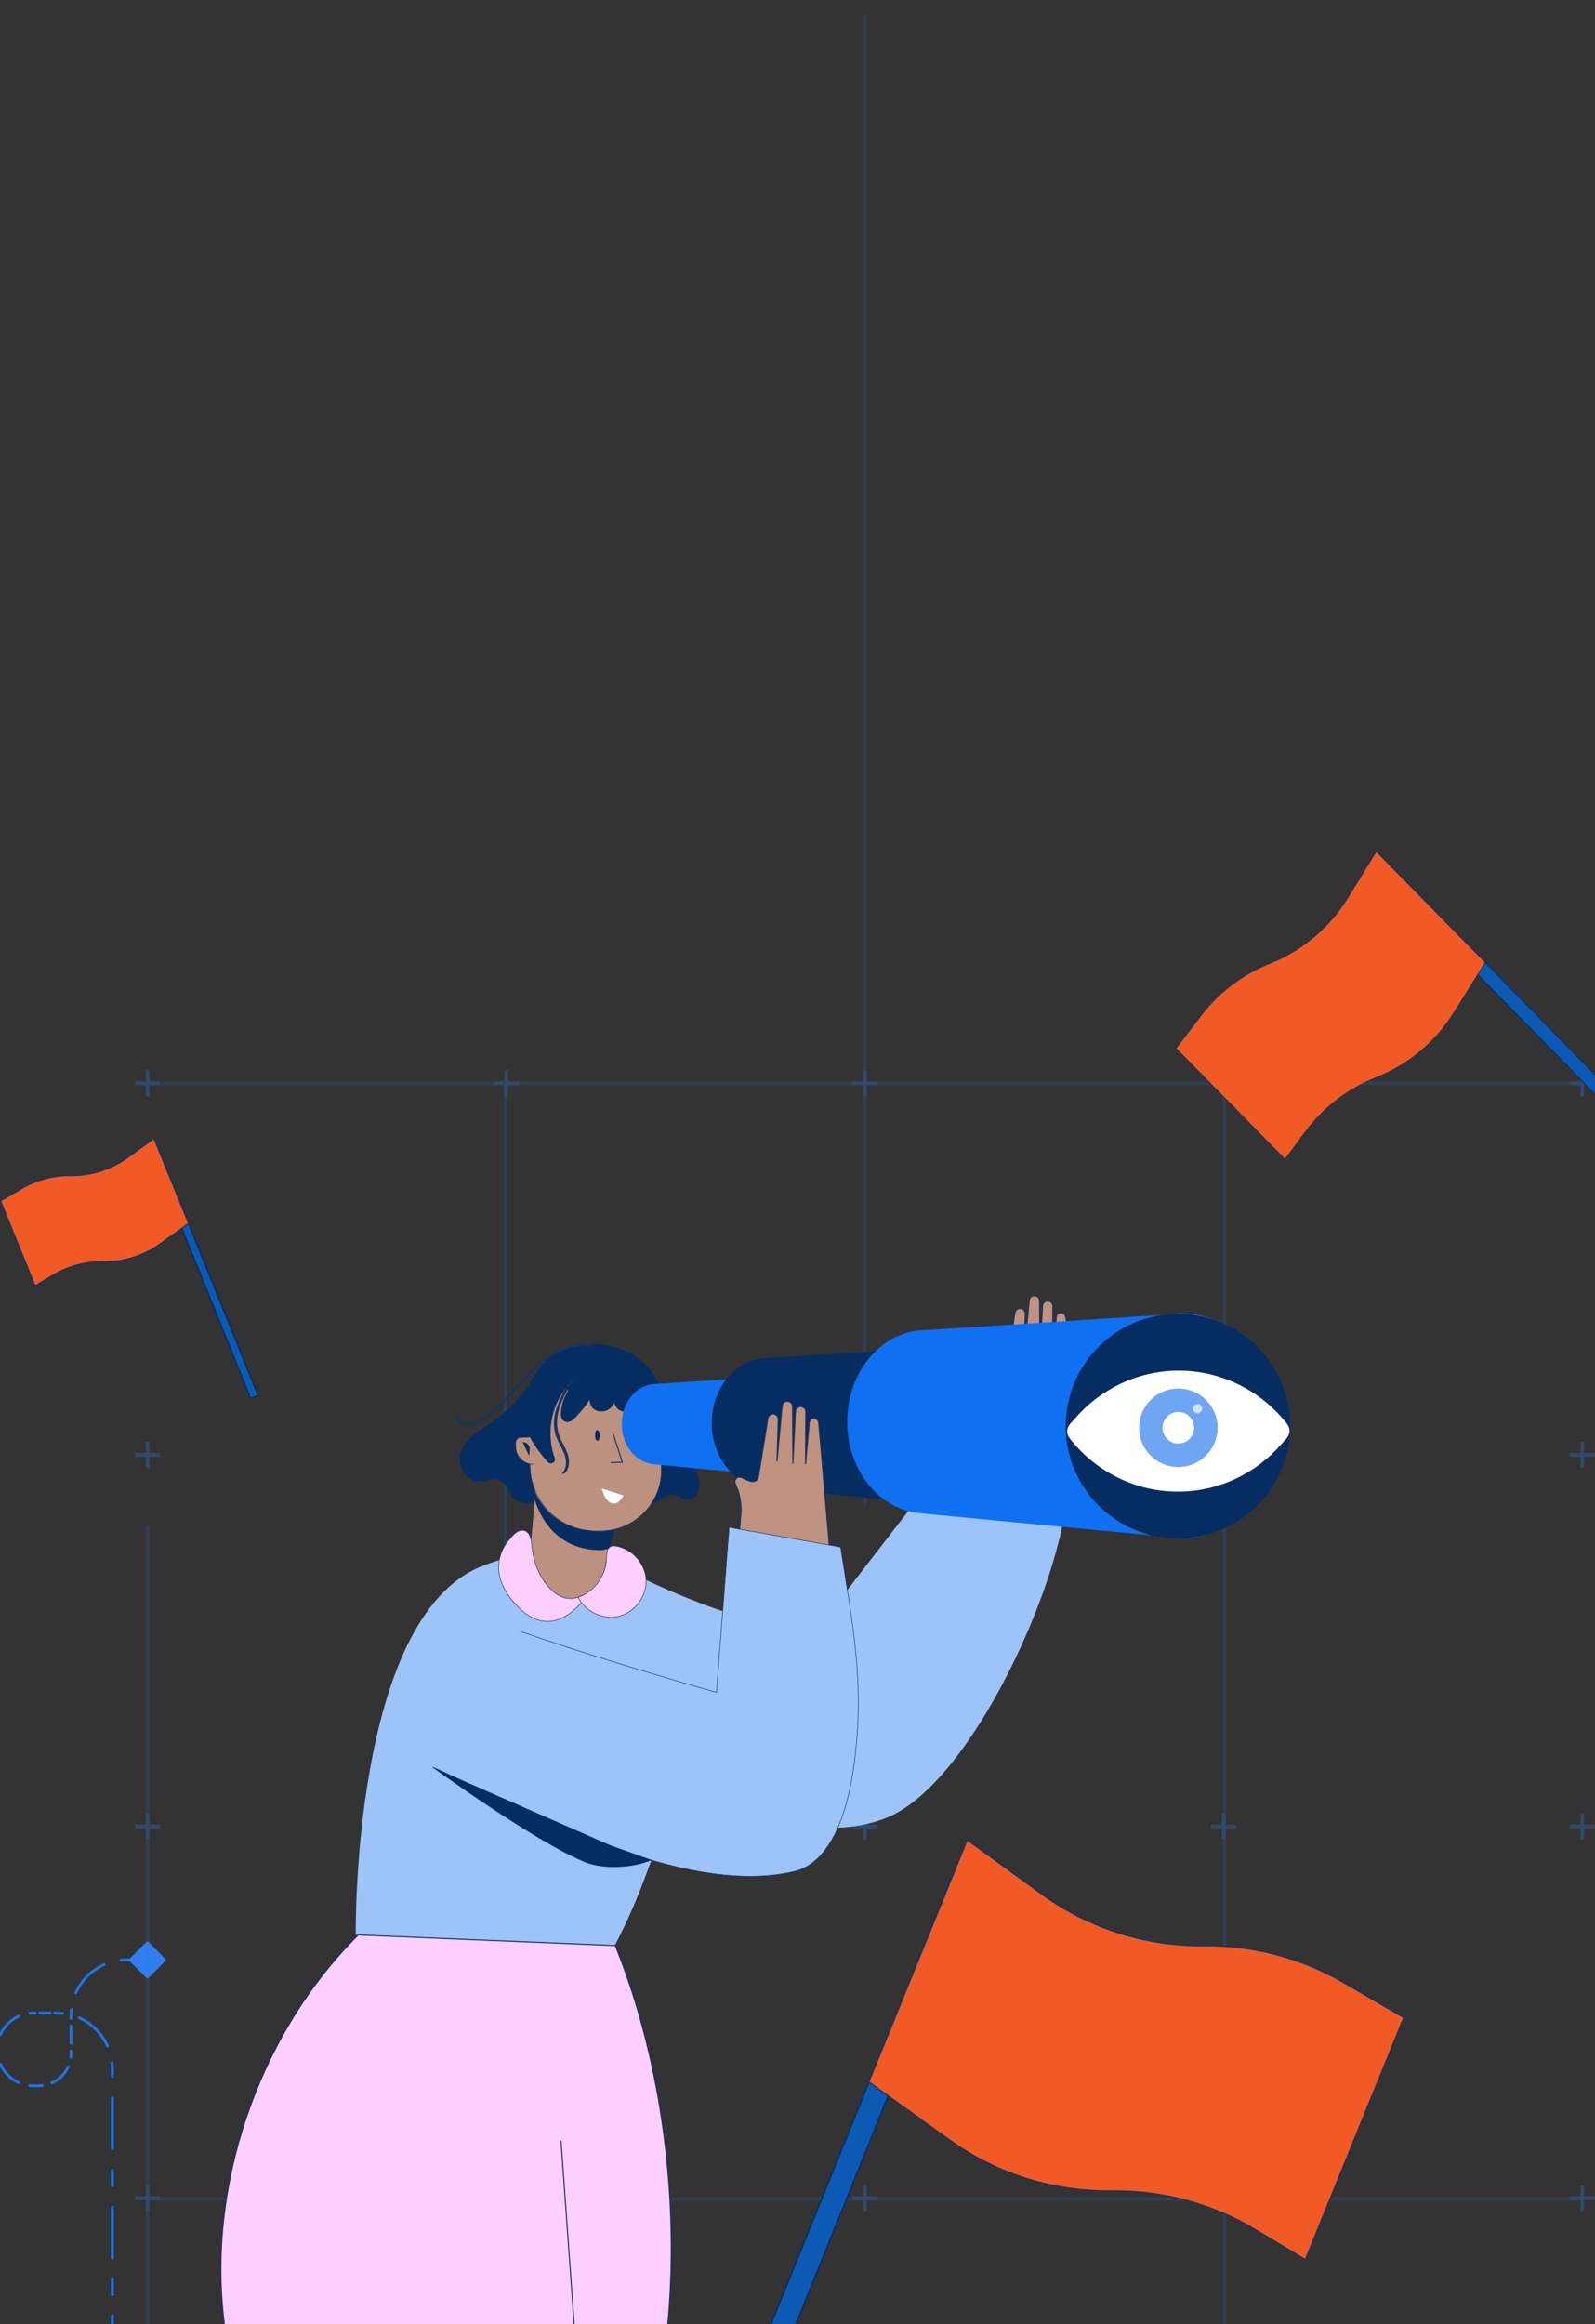 <svg width="267" height="389" viewBox="0 0 267 389" fill="none" xmlns="http://www.w3.org/2000/svg">
<rect x="0" y="0" width="267" height="389" fill="#333333" stroke="none"/>
<g clip-path="url(#clip0_8_2533)">
<path d="M19.04 437.502C19.04 437.632 18.935 437.737 18.805 437.737C18.675 437.737 18.57 437.632 18.57 437.502L19.04 437.502ZM12.117 343.715C12.117 343.844 12.012 343.95 11.882 343.95C11.752 343.95 11.647 343.844 11.647 343.715L12.117 343.715ZM18.805 346.28L18.57 346.28L18.805 346.28ZM-0.214 343.005C-0.214 343.134 -0.319 343.24 -0.449 343.24C-0.579 343.24 -0.684 343.134 -0.684 343.005L-0.214 343.005ZM-0.684 343.005C-0.684 342.875 -0.579 342.77 -0.449 342.77C-0.319 342.77 -0.214 342.875 -0.214 343.005L-0.684 343.005ZM11.647 343.715C11.647 343.585 11.752 343.48 11.882 343.48C12.012 343.48 12.117 343.585 12.117 343.715L11.647 343.715ZM25.598 328.231C25.468 328.231 25.363 328.126 25.363 327.996C25.363 327.866 25.468 327.761 25.598 327.761L25.598 328.231ZM24.675 327.761C24.805 327.761 24.91 327.866 24.91 327.996C24.91 328.126 24.805 328.231 24.675 328.231L24.675 327.761ZM22.504 328.231C22.374 328.231 22.269 328.126 22.269 327.996C22.269 327.866 22.374 327.761 22.504 327.761L22.504 328.231ZM21.581 327.761C21.711 327.761 21.816 327.866 21.816 327.996C21.816 328.126 21.711 328.231 21.581 328.231L21.581 327.761ZM20.255 328.285C20.126 328.299 20.01 328.206 19.996 328.077C19.982 327.948 20.075 327.832 20.204 327.818L20.255 328.285ZM17.335 328.594C17.454 328.541 17.593 328.595 17.646 328.713C17.699 328.832 17.646 328.971 17.527 329.024L17.335 328.594ZM12.91 333.641C12.857 333.76 12.718 333.813 12.599 333.76C12.481 333.707 12.428 333.568 12.48 333.449L12.91 333.641ZM11.704 336.318C11.718 336.189 11.834 336.096 11.963 336.11C12.092 336.124 12.185 336.24 12.171 336.369L11.704 336.318ZM12.117 337.812C12.117 337.942 12.012 338.047 11.882 338.047C11.752 338.047 11.647 337.942 11.647 337.812L12.117 337.812ZM11.647 339.066C11.647 338.936 11.752 338.831 11.882 338.831C12.012 338.831 12.117 338.936 12.117 339.066L11.647 339.066ZM12.117 342.018C12.117 342.147 12.012 342.253 11.882 342.253C11.752 342.253 11.647 342.147 11.647 342.018L12.117 342.018ZM11.647 343.272C11.647 343.142 11.752 343.037 11.882 343.037C12.012 343.037 12.117 343.142 12.117 343.272L11.647 343.272ZM12.084 344.33C12.07 344.459 11.954 344.552 11.825 344.538C11.696 344.524 11.603 344.408 11.617 344.279L12.084 344.33ZM11.2 345.816C11.253 345.698 11.392 345.645 11.511 345.698C11.629 345.751 11.682 345.89 11.63 346.008L11.2 345.816ZM8.789 348.849C8.67 348.902 8.531 348.849 8.478 348.731C8.425 348.612 8.478 348.473 8.597 348.42L8.789 348.849ZM7.059 348.836C7.188 348.822 7.304 348.915 7.318 349.044C7.332 349.173 7.239 349.289 7.11 349.304L7.059 348.836ZM6.436 349.337C6.306 349.337 6.201 349.232 6.201 349.102C6.201 348.972 6.306 348.867 6.436 348.867L6.436 349.337ZM6.269 348.867C6.398 348.867 6.504 348.972 6.504 349.102C6.504 349.232 6.398 349.337 6.269 349.337L6.269 348.867ZM5.875 349.337C5.745 349.337 5.639 349.232 5.639 349.102C5.639 348.972 5.745 348.867 5.875 348.867L5.875 349.337ZM5.707 348.867C5.837 348.867 5.942 348.972 5.942 349.102C5.942 349.232 5.837 349.337 5.707 349.337L5.707 348.867ZM4.955 349.299C4.826 349.285 4.733 349.169 4.747 349.04C4.761 348.911 4.877 348.818 5.006 348.832L4.955 349.299ZM3.257 348.358C3.375 348.411 3.428 348.55 3.375 348.669C3.322 348.787 3.183 348.84 3.065 348.787L3.257 348.358ZM-0.135 345.588C-0.188 345.469 -0.135 345.33 -0.016 345.277C0.102 345.224 0.241 345.278 0.294 345.396L-0.135 345.588ZM-0.18 343.646C-0.165 343.775 -0.259 343.891 -0.388 343.905C-0.517 343.919 -0.633 343.826 -0.647 343.697L-0.18 343.646ZM-0.647 342.312C-0.633 342.183 -0.517 342.09 -0.388 342.104C-0.259 342.118 -0.165 342.234 -0.18 342.363L-0.647 342.312ZM0.294 340.613C0.241 340.732 0.102 340.785 -0.016 340.732C-0.135 340.679 -0.188 340.54 -0.135 340.421L0.294 340.613ZM3.065 337.222C3.183 337.169 3.322 337.222 3.375 337.34C3.428 337.459 3.375 337.598 3.257 337.651L3.065 337.222ZM5.006 337.177C4.877 337.191 4.761 337.098 4.747 336.969C4.733 336.84 4.826 336.724 4.955 336.71L5.006 337.177ZM5.912 336.672C6.042 336.672 6.147 336.778 6.147 336.907C6.147 337.037 6.042 337.142 5.912 337.142L5.912 336.672ZM6.66 337.142C6.53 337.142 6.425 337.037 6.425 336.907C6.425 336.778 6.53 336.672 6.66 336.672L6.66 337.142ZM8.42 336.672C8.55 336.672 8.655 336.778 8.655 336.907C8.655 337.037 8.55 337.142 8.42 337.142L8.42 336.672ZM9.168 337.142C9.038 337.142 8.933 337.037 8.933 336.907C8.933 336.778 9.038 336.672 9.168 336.672L9.168 337.142ZM10.483 336.729C10.612 336.743 10.705 336.859 10.691 336.988C10.677 337.117 10.561 337.211 10.432 337.196L10.483 336.729ZM13.16 337.935C13.041 337.882 12.988 337.743 13.041 337.624C13.094 337.506 13.233 337.453 13.352 337.506L13.16 337.935ZM18.207 342.361C18.26 342.479 18.207 342.618 18.088 342.671C17.97 342.724 17.831 342.671 17.778 342.553L18.207 342.361ZM18.516 345.28C18.502 345.151 18.595 345.035 18.724 345.021C18.853 345.007 18.969 345.1 18.983 345.229L18.516 345.28ZM19.04 347.553C19.04 347.683 18.935 347.788 18.805 347.788C18.675 347.788 18.57 347.683 18.57 347.553L19.04 347.553ZM18.57 351.16C18.57 351.03 18.675 350.925 18.805 350.925C18.935 350.925 19.04 351.03 19.04 351.16L18.57 351.16ZM19.04 359.645C19.04 359.775 18.935 359.88 18.805 359.88C18.675 359.88 18.57 359.775 18.57 359.645L19.04 359.645ZM18.57 363.252C18.57 363.122 18.675 363.017 18.805 363.017C18.935 363.017 19.04 363.122 19.04 363.252L18.57 363.252ZM19.04 365.798C19.04 365.927 18.935 366.033 18.805 366.033C18.675 366.033 18.57 365.927 18.57 365.798L19.04 365.798ZM18.57 369.404C18.57 369.274 18.675 369.169 18.805 369.169C18.935 369.169 19.04 369.274 19.04 369.404L18.57 369.404ZM19.04 377.89C19.04 378.019 18.935 378.125 18.805 378.125C18.675 378.125 18.57 378.019 18.57 377.89L19.04 377.89ZM18.57 381.496C18.57 381.366 18.675 381.261 18.805 381.261C18.935 381.261 19.04 381.366 19.04 381.496L18.57 381.496ZM19.04 384.042C19.04 384.172 18.935 384.277 18.805 384.277C18.675 384.277 18.57 384.172 18.57 384.042L19.04 384.042ZM18.57 387.648C18.57 387.518 18.675 387.413 18.805 387.413C18.935 387.413 19.04 387.518 19.04 387.648L18.57 387.648ZM19.04 396.134C19.04 396.264 18.935 396.369 18.805 396.369C18.675 396.369 18.57 396.264 18.57 396.134L19.04 396.134ZM18.57 399.74C18.57 399.611 18.675 399.505 18.805 399.505C18.935 399.505 19.04 399.611 19.04 399.74L18.57 399.74ZM19.04 402.286C19.04 402.416 18.935 402.521 18.805 402.521C18.675 402.521 18.57 402.416 18.57 402.286L19.04 402.286ZM18.57 405.893C18.57 405.763 18.675 405.658 18.805 405.658C18.935 405.658 19.04 405.763 19.04 405.893L18.57 405.893ZM19.04 414.378C19.04 414.508 18.935 414.613 18.805 414.613C18.675 414.613 18.57 414.508 18.57 414.378L19.04 414.378ZM18.57 417.985C18.57 417.855 18.675 417.75 18.805 417.75C18.935 417.75 19.04 417.855 19.04 417.985L18.57 417.985ZM19.04 420.53C19.04 420.66 18.935 420.765 18.805 420.765C18.675 420.765 18.57 420.66 18.57 420.53L19.04 420.53ZM18.57 424.137C18.57 424.007 18.675 423.902 18.805 423.902C18.935 423.902 19.04 424.007 19.04 424.137L18.57 424.137ZM19.04 432.623C19.04 432.752 18.935 432.858 18.805 432.858C18.675 432.858 18.57 432.752 18.57 432.623L19.04 432.623ZM18.57 436.229C18.57 436.099 18.675 435.994 18.805 435.994C18.935 435.994 19.04 436.099 19.04 436.229L18.57 436.229ZM25.924 328.231L25.598 328.231L25.598 327.761L25.924 327.761L25.924 328.231ZM24.675 328.231L22.504 328.231L22.504 327.761L24.675 327.761L24.675 328.231ZM21.581 328.231L21.255 328.231L21.255 327.761L21.581 327.761L21.581 328.231ZM21.255 328.231C20.917 328.231 20.583 328.249 20.255 328.285L20.204 327.818C20.549 327.78 20.9 327.761 21.255 327.761L21.255 328.231ZM17.527 329.024C15.477 329.941 13.827 331.591 12.91 333.641L12.48 333.449C13.445 331.294 15.18 329.559 17.335 328.594L17.527 329.024ZM12.171 336.369C12.136 336.697 12.117 337.031 12.117 337.369L11.647 337.369C11.647 337.014 11.666 336.663 11.704 336.318L12.171 336.369ZM12.117 337.369L12.117 337.812L11.647 337.812L11.647 337.369L12.117 337.369ZM12.117 339.066L12.117 342.018L11.647 342.018L11.647 339.066L12.117 339.066ZM12.117 343.272L12.117 343.715L11.647 343.715L11.647 343.272L12.117 343.272ZM12.117 343.715C12.117 343.922 12.106 344.128 12.084 344.33L11.617 344.279C11.637 344.094 11.647 343.905 11.647 343.715L12.117 343.715ZM11.63 346.008C11.065 347.27 10.05 348.285 8.789 348.849L8.597 348.42C9.753 347.903 10.683 346.972 11.2 345.816L11.63 346.008ZM7.11 349.304C6.908 349.325 6.703 349.337 6.495 349.337L6.495 348.867C6.686 348.867 6.874 348.856 7.059 348.836L7.11 349.304ZM6.495 349.337L6.436 349.337L6.436 348.867L6.495 348.867L6.495 349.337ZM6.269 349.337L5.875 349.337L5.875 348.867L6.269 348.867L6.269 349.337ZM5.707 349.337L5.648 349.337L5.648 348.867L5.707 348.867L5.707 349.337ZM5.648 349.337C5.414 349.337 5.183 349.324 4.955 349.299L5.006 348.832C5.217 348.855 5.431 348.867 5.648 348.867L5.648 349.337ZM3.065 348.787C1.644 348.152 0.501 347.009 -0.135 345.588L0.294 345.396C0.882 346.711 1.941 347.77 3.257 348.358L3.065 348.787ZM-0.647 343.697C-0.672 343.47 -0.684 343.239 -0.684 343.005L-0.214 343.005C-0.214 343.222 -0.202 343.436 -0.18 343.646L-0.647 343.697ZM-0.684 343.005C-0.684 342.771 -0.672 342.54 -0.647 342.312L-0.18 342.363C-0.202 342.574 -0.214 342.788 -0.214 343.005L-0.684 343.005ZM-0.135 340.421C0.501 339.001 1.644 337.857 3.065 337.222L3.257 337.651C1.941 338.239 0.882 339.298 0.294 340.613L-0.135 340.421ZM4.955 336.71C5.183 336.685 5.414 336.672 5.648 336.672L5.648 337.142C5.431 337.142 5.217 337.154 5.006 337.177L4.955 336.71ZM5.648 336.672L5.912 336.672L5.912 337.142L5.648 337.142L5.648 336.672ZM6.66 336.672L8.42 336.672L8.42 337.142L6.66 337.142L6.66 336.672ZM9.168 336.672L9.432 336.672L9.432 337.142L9.168 337.142L9.168 336.672ZM9.432 336.672C9.787 336.672 10.138 336.692 10.483 336.729L10.432 337.196C10.104 337.161 9.77 337.142 9.432 337.142L9.432 336.672ZM13.352 337.506C15.507 338.47 17.242 340.205 18.207 342.361L17.778 342.553C16.86 340.503 15.21 338.852 13.16 337.935L13.352 337.506ZM18.983 345.229C19.021 345.575 19.04 345.925 19.04 346.28L18.57 346.28C18.57 345.942 18.552 345.609 18.516 345.28L18.983 345.229ZM19.04 346.28L19.04 347.553L18.57 347.553L18.57 346.28L19.04 346.28ZM19.04 351.16L19.04 359.645L18.57 359.645L18.57 351.16L19.04 351.16ZM19.04 363.252L19.04 365.798L18.57 365.798L18.57 363.252L19.04 363.252ZM19.04 369.404L19.04 377.89L18.57 377.89L18.57 369.404L19.04 369.404ZM19.04 381.496L19.04 384.042L18.57 384.042L18.57 381.496L19.04 381.496ZM19.04 387.648L19.04 396.134L18.57 396.134L18.57 387.648L19.04 387.648ZM19.04 399.74L19.04 402.286L18.57 402.286L18.57 399.74L19.04 399.74ZM19.04 405.893L19.04 414.378L18.57 414.378L18.57 405.893L19.04 405.893ZM19.04 417.985L19.04 420.53L18.57 420.53L18.57 417.985L19.04 417.985ZM19.04 424.137L19.04 432.623L18.57 432.623L18.57 424.137L19.04 424.137ZM19.04 436.229L19.04 437.502L18.57 437.502L18.57 436.229L19.04 436.229Z" fill="#1B74E9"/>
<g clip-path="url(#clip1_8_2533)">
<path d="M21.653 328.192L24.515 331.054C24.604 331.143 24.748 331.143 24.836 331.054L27.699 328.192C27.787 328.103 27.787 327.96 27.699 327.871L24.836 325.009C24.748 324.92 24.604 324.92 24.515 325.009L21.653 327.871C21.564 327.96 21.564 328.103 21.653 328.192Z" fill="#307EF0"/>
</g>
<g opacity="0.3">
<path opacity="0.5" d="M25.013 255.455H24.412V504.224H25.013V255.455Z" fill="#2981F0"/>
<path opacity="0.5" d="M84.895 181.002H84.295V430.393H84.895V181.002Z" fill="#2981F0"/>
<path opacity="0.5" d="M145.081 2.553H144.48V251.944H145.081V2.553Z" fill="#2981F0"/>
<path opacity="0.5" d="M205.263 181.002H204.662V430.393H205.263V181.002Z" fill="#2981F0"/>
<path opacity="0.5" d="M264.848 181.002H24.713V181.624H264.848V181.002Z" fill="#2981F0"/>
<path opacity="0.5" d="M265.148 367.732H24.412V368.354H265.148V367.732Z" fill="#2981F0"/>
<path d="M25.013 179.135H24.412V183.488H25.013V179.135Z" fill="#2981F0"/>
<path d="M26.814 181.002H22.611V181.624H26.814V181.002Z" fill="#2981F0"/>
<path d="M265.147 179.135H264.547V183.488H265.147V179.135Z" fill="#2981F0"/>
<path d="M266.948 181.002H262.746V181.624H266.948V181.002Z" fill="#2981F0"/>
<path d="M25.013 241.33H24.412V245.684H25.013V241.33Z" fill="#2981F0"/>
<path d="M26.814 243.195H22.611V243.817H26.814V243.195Z" fill="#2981F0"/>
<path d="M265.147 241.33H264.547V245.684H265.147V241.33Z" fill="#2981F0"/>
<path d="M266.948 243.195H262.746V243.817H266.948V243.195Z" fill="#2981F0"/>
<path d="M25.013 303.52H24.412V307.873H25.013V303.52Z" fill="#2981F0"/>
<path d="M26.814 305.387H22.611V306.008H26.814V305.387Z" fill="#2981F0"/>
<path d="M265.147 303.52H264.547V307.873H265.147V303.52Z" fill="#2981F0"/>
<path d="M266.948 305.387H262.746V306.008H266.948V305.387Z" fill="#2981F0"/>
<path d="M25.013 365.713H24.412V370.066H25.013V365.713Z" fill="#2981F0"/>
<path d="M26.814 367.578H22.611V368.2H26.814V367.578Z" fill="#2981F0"/>
<path d="M265.147 365.713H264.547V370.066H265.147V365.713Z" fill="#2981F0"/>
<path d="M266.948 367.578H262.746V368.2H266.948V367.578Z" fill="#2981F0"/>
<path d="M85.046 179.135H84.445V183.488H85.046V179.135Z" fill="#2981F0"/>
<path d="M86.847 181.002H82.644V181.624H86.847V181.002Z" fill="#2981F0"/>
<path d="M85.046 241.33H84.445V245.684H85.046V241.33Z" fill="#2981F0"/>
<path d="M86.847 243.195H82.644V243.817H86.847V243.195Z" fill="#2981F0"/>
<path d="M85.046 303.52H84.445V307.873H85.046V303.52Z" fill="#2981F0"/>
<path d="M86.847 305.387H82.644V306.008H86.847V305.387Z" fill="#2981F0"/>
<path d="M85.046 365.713H84.445V370.066H85.046V365.713Z" fill="#2981F0"/>
<path d="M86.847 367.578H82.644V368.2H86.847V367.578Z" fill="#2981F0"/>
<path d="M145.081 179.135H144.48V183.488H145.081V179.135Z" fill="#2981F0"/>
<path d="M146.882 181.002H142.68V181.624H146.882V181.002Z" fill="#2981F0"/>
<path d="M145.081 241.33H144.48V245.684H145.081V241.33Z" fill="#2981F0"/>
<path d="M146.882 243.195H142.68V243.817H146.882V243.195Z" fill="#2981F0"/>
<path d="M145.081 303.52H144.48V307.873H145.081V303.52Z" fill="#2981F0"/>
<path d="M146.882 305.387H142.68V306.008H146.882V305.387Z" fill="#2981F0"/>
<path d="M145.081 365.713H144.48V370.066H145.081V365.713Z" fill="#2981F0"/>
<path d="M146.882 367.578H142.68V368.2H146.882V367.578Z" fill="#2981F0"/>
<path d="M205.114 179.135H204.514V183.488H205.114V179.135Z" fill="#2981F0"/>
<path d="M206.915 181.002H202.713V181.624H206.915V181.002Z" fill="#2981F0"/>
<path d="M205.114 241.33H204.514V245.684H205.114V241.33Z" fill="#2981F0"/>
<path d="M206.915 243.195H202.713V243.817H206.915V243.195Z" fill="#2981F0"/>
<path d="M205.114 303.52H204.514V307.873H205.114V303.52Z" fill="#2981F0"/>
<path d="M206.915 305.387H202.713V306.008H206.915V305.387Z" fill="#2981F0"/>
<path d="M205.114 365.713H204.514V370.066H205.114V365.713Z" fill="#2981F0"/>
<path d="M206.915 367.578H202.713V368.2H206.915V367.578Z" fill="#2981F0"/>
</g>
<g clip-path="url(#clip2_8_2533)">
<path d="M162.422 247.988L165.337 236.057C165.555 234.775 165.314 233.499 165.027 232.232C164.858 231.486 163.919 229.618 163.668 228.753L166.467 230.078C167.624 230.598 168.169 230.16 168.333 229.39L169.914 219.659C170.012 219.221 170.434 218.934 170.878 219.003C170.878 219.003 171.566 219.046 171.628 219.882L171.411 226.952L172.286 217.661C172.32 217.162 172.774 216.799 173.27 216.875L173.3 216.881C173.73 216.949 174.04 217.328 174.022 217.761L174.074 227.324L174.507 218.561C174.537 218.059 174.993 217.692 175.49 217.768L175.522 217.774C175.922 217.836 176.221 218.168 176.242 218.57L176.193 227.39L176.818 220.454C176.841 220.017 177.169 219.679 177.615 219.711C178.067 219.743 178.415 220.123 178.408 220.575L183.291 243.271L162.424 247.986L162.422 247.988Z" fill="#BF9380" stroke="#183360" stroke-width="0.178"/>
<path d="M106.332 263.554C116.364 268.526 124.845 271.098 135.609 274.179L159.862 242.785L178.514 246.091C180.439 258.703 163.94 297.789 148.594 304.166C130.443 311.706 102.319 293.068 88.152 286.694" fill="#9CC4F8"/>
<path d="M80.651 262.134C88.542 259.001 98.002 258.531 105.132 263.141C114.093 268.933 115.242 282.355 114.112 291.659C112.827 302.252 106.335 320.838 100.962 328.892L59.552 323.834C59.552 323.834 58.823 270.803 80.649 262.136L80.651 262.134Z" fill="#9CC4F8"/>
<path d="M106.988 250.796C107.168 251.518 108.049 251.865 108.783 251.742C109.517 251.619 110.144 251.168 110.777 250.778C111.41 250.388 112.137 250.038 112.871 250.161C113.67 250.293 114.333 250.963 115.142 250.974C116.312 250.99 117.036 249.621 117.016 248.452C116.995 247.137 116.371 245.843 115.357 245.007C114.443 244.254 113.245 243.867 112.431 243.006C111.502 242.028 111.224 240.602 111.167 239.255C111.11 237.907 111.228 236.537 110.921 235.223C110.613 233.91 109.752 232.613 108.446 232.279" fill="#062D61"/>
<path d="M106.925 250.812C107.167 251.687 108.227 251.927 109.01 251.726C110.2 251.417 111.072 250.329 112.316 250.184C113.433 250.054 114.249 251.15 115.358 250.993C116.183 250.876 116.725 250.125 116.949 249.375C117.243 248.395 117.026 247.297 116.562 246.404C116.313 245.923 115.98 245.483 115.579 245.118C115.178 244.752 114.716 244.478 114.251 244.209C113.752 243.922 113.242 243.642 112.8 243.268C112.358 242.893 112.016 242.425 111.777 241.897C111.305 240.853 111.228 239.687 111.214 238.557C111.198 237.167 111.273 235.708 110.724 234.4C110.307 233.407 109.553 232.527 108.484 232.242C108.445 232.231 108.332 232.29 108.404 232.309C109.405 232.577 110.127 233.395 110.542 234.314C111.015 235.362 111.068 236.529 111.079 237.661C111.098 239.735 111.063 242.116 112.898 243.492C113.752 244.132 114.784 244.512 115.557 245.262C116.331 246.012 116.805 246.996 116.922 248.044C117.024 248.94 116.799 249.976 116.085 250.585C115.657 250.949 115.13 251.008 114.607 250.826C114.135 250.662 113.72 250.368 113.246 250.209C112.052 249.808 111.007 250.615 110.036 251.191C109.478 251.523 108.847 251.818 108.184 251.697C107.673 251.605 107.195 251.294 107.051 250.774C107.039 250.731 106.91 250.765 106.923 250.808L106.925 250.812Z" fill="#062D61"/>
<path d="M89.76 229.748C87.937 233.164 85.269 236.128 82.061 238.299C80.484 239.368 78.713 240.311 77.715 241.934C77.046 243.022 76.797 244.397 77.207 245.607C77.617 246.818 78.737 247.798 80.01 247.885C81.306 247.976 82.687 247.21 83.847 247.794C85.034 248.391 85.246 250.04 86.253 250.908C86.912 251.474 87.846 251.635 88.709 251.53C89.571 251.424 90.386 251.082 91.186 250.744" fill="#062D61"/>
<path d="M89.699 229.743C88.439 232.096 86.789 234.232 84.828 236.047C83.854 236.948 82.806 237.761 81.697 238.492C80.651 239.181 79.559 239.832 78.651 240.709C77.744 241.586 77.078 242.71 76.96 243.988C76.852 245.177 77.263 246.363 78.176 247.151C78.58 247.5 79.069 247.759 79.594 247.869C80.189 247.994 80.797 247.903 81.387 247.798C82.046 247.679 82.747 247.513 83.413 247.684C83.98 247.83 84.397 248.226 84.714 248.7C85.294 249.564 85.62 250.655 86.571 251.202C87.687 251.845 89.041 251.603 90.187 251.184C90.533 251.058 90.872 250.915 91.21 250.772C91.292 250.737 91.217 250.687 91.157 250.714C89.872 251.255 88.403 251.852 87.017 251.302C85.935 250.872 85.54 249.817 84.985 248.891C84.737 248.477 84.44 248.08 84.019 247.828C83.545 247.545 82.989 247.5 82.451 247.552C81.815 247.613 81.196 247.789 80.558 247.839C79.92 247.889 79.32 247.764 78.773 247.443C77.712 246.82 77.096 245.661 77.069 244.444C77.04 243.113 77.646 241.878 78.555 240.931C79.464 239.985 80.496 239.37 81.535 238.691C82.574 238.012 83.602 237.253 84.545 236.417C86.438 234.74 88.067 232.764 89.346 230.583C89.508 230.308 89.663 230.03 89.813 229.748C89.843 229.691 89.713 229.702 89.692 229.743H89.699Z" fill="#062D61"/>
<path d="M109.323 244.48C110.953 244.432 112.235 243.07 112.187 241.44L112.165 240.707C112.151 240.219 111.743 239.836 111.255 239.85L109.186 239.912" fill="#BD9180"/>
<path d="M109.323 244.48C110.953 244.432 112.235 243.07 112.187 241.44L112.165 240.707C112.151 240.219 111.743 239.836 111.255 239.85L109.186 239.912" stroke="#183360" stroke-width="0.089"/>
<path d="M111.35 240.809L111.181 240.814C110.544 240.834 110.045 241.363 110.065 241.999L110.097 243.056L111.35 240.809Z" fill="#062D61"/>
<path d="M96.674 267.796L95.204 267.595C89.572 266.823 88.17 262.796 88.941 257.164L90.78 235.361L106.123 237.464L100.851 264.624C100.573 266.654 98.702 268.074 96.672 267.796H96.674Z" fill="#BD9180"/>
<path d="M96.674 267.796L95.204 267.595C89.572 266.823 88.17 262.796 88.941 257.164L90.78 235.361L106.123 237.464L100.851 264.624C100.573 266.654 98.702 268.074 96.672 267.796H96.674Z" stroke="#183360" stroke-width="0.089"/>
<path d="M99.135 225.834C105.193 225.652 110.259 230.423 110.441 236.481L110.719 245.753C110.888 251.361 106.471 256.051 100.864 256.219L100.046 256.244C93.988 256.426 88.922 251.655 88.74 245.597L88.486 237.143C88.304 231.084 93.075 226.018 99.133 225.836L99.135 225.834Z" fill="#BD9180"/>
<path d="M99.135 225.834C105.193 225.652 110.259 230.423 110.441 236.481L110.719 245.753C110.888 251.361 106.471 256.051 100.864 256.219L100.046 256.244C93.988 256.426 88.922 251.655 88.74 245.597L88.486 237.143C88.304 231.084 93.075 226.018 99.133 225.836L99.135 225.834Z" stroke="#183360" stroke-width="0.089"/>
<path d="M99.046 256.204C93.338 255.869 88.775 251.463 88.594 245.4C88.833 253.345 92.96 259.679 100.905 259.44L102.035 259.155L102.812 256.043C100.392 256.475 99.046 256.204 99.046 256.204Z" fill="#062D61"/>
<path d="M89.38 245.079C87.75 245.127 86.388 243.846 86.34 242.215L86.319 241.483C86.305 240.995 86.688 240.588 87.176 240.572L89.245 240.51" fill="#BD9180"/>
<path d="M89.38 245.079C87.75 245.127 86.388 243.846 86.34 242.215L86.319 241.483C86.305 240.995 86.688 240.588 87.176 240.572L89.245 240.51" stroke="#183360" stroke-width="0.089"/>
<path d="M102.248 244.788L104.176 244.73L102.656 240.018" stroke="#183360" stroke-width="0.178"/>
<path d="M105.645 240.632C105.862 240.626 106.025 240.216 106.01 239.717C105.995 239.219 105.808 238.82 105.591 238.826C105.375 238.833 105.211 239.242 105.226 239.741C105.241 240.24 105.429 240.639 105.645 240.632Z" fill="#062D61"/>
<path d="M100.02 241.158C100.237 241.151 100.4 240.742 100.385 240.243C100.37 239.744 100.183 239.345 99.966 239.352C99.75 239.358 99.586 239.768 99.601 240.266C99.616 240.765 99.804 241.164 100.02 241.158Z" fill="#062D61"/>
<path d="M87.478 241.355L87.646 241.371C88.279 241.434 88.74 241.999 88.678 242.631L88.573 243.683L87.478 241.354V241.355Z" fill="#062D61"/>
<g opacity="0.45">
<path d="M120.611 273.191C120.668 273.191 120.668 273.102 120.611 273.102C120.554 273.102 120.554 273.191 120.611 273.191Z" fill="#8CBFF6"/>
</g>
<path d="M100.74 249.133L104.36 250.288C103.367 252.38 101.597 252.007 100.865 249.553L100.74 249.133Z" fill="white"/>
<path d="M87.826 238.039C88.214 240.044 89.938 242.73 91.795 244.703C92.251 245.187 93.033 244.69 92.807 244.065C91.426 240.254 92.044 235.701 94.58 232.52C94.703 232.365 94.933 232.352 95.07 232.495C95.177 232.605 95.186 232.775 95.102 232.903C94.329 234.061 93.921 235.462 93.967 236.856C93.98 237.25 94.177 237.628 94.514 237.834C95.138 238.219 95.728 237.765 96.17 237.326C97.446 236.061 98.535 234.609 99.39 233.028C98.645 233.607 98.578 234.835 99.194 235.548C99.811 236.261 100.957 236.401 101.775 235.933C102.593 235.464 103.049 234.475 102.971 233.536C102.643 234.348 102.91 235.371 103.614 235.892C104.318 236.412 105.4 236.357 106.025 235.744C106.651 235.131 106.715 234.022 106.143 233.361C106.394 234.454 106.677 235.612 107.668 236.28C108.18 236.626 109.652 236.802 110.195 236.512C111.063 236.049 111.026 234.609 110.873 233.716C110.873 233.716 109.686 225.666 99.772 224.989C89.858 224.311 87.059 234.092 87.824 238.037L87.826 238.039Z" fill="#062D61"/>
<path d="M87.758 238.059C87.974 239.144 88.468 240.165 89.02 241.115C89.655 242.202 90.401 243.225 91.228 244.175C91.501 244.489 91.804 244.986 92.281 244.929C92.608 244.889 92.9 244.629 92.907 244.291C92.912 244.036 92.766 243.769 92.691 243.528C92.606 243.253 92.531 242.974 92.467 242.694C92.333 242.12 92.242 241.537 92.194 240.951C91.998 238.623 92.453 236.223 93.561 234.161C93.848 233.626 94.18 233.113 94.552 232.634C94.572 232.609 94.591 232.573 94.616 232.552C94.655 232.518 94.867 232.447 94.924 232.463C94.981 232.479 95.051 232.571 95.071 232.625C95.142 232.821 94.989 232.981 94.894 233.136C94.737 233.393 94.598 233.658 94.477 233.933C94.212 234.535 94.032 235.175 93.95 235.827C93.882 236.357 93.791 237.021 94.089 237.497C94.352 237.919 94.844 238.114 95.318 237.96C95.846 237.789 96.242 237.331 96.612 236.943C97.517 235.989 98.321 234.94 99.004 233.815C99.161 233.557 99.31 233.293 99.455 233.027C99.476 232.988 99.351 233.019 99.339 233.027C98.455 233.744 98.53 235.212 99.449 235.866C100.369 236.521 101.698 236.296 102.42 235.453C102.875 234.924 103.085 234.218 103.037 233.526C103.033 233.484 102.919 233.526 102.908 233.553C102.511 234.589 103.021 235.877 104.12 236.203C105.092 236.492 106.218 236.023 106.521 235.018C106.694 234.444 106.589 233.806 106.204 233.343C106.182 233.316 106.07 233.343 106.079 233.384C106.325 234.455 106.626 235.667 107.608 236.31C107.957 236.538 108.414 236.619 108.82 236.667C109.226 236.715 109.681 236.734 110.075 236.601C111.24 236.209 111.099 234.466 110.901 233.512C110.761 232.837 110.527 232.177 110.244 231.55C109.75 230.454 109.075 229.438 108.248 228.565C107.143 227.398 105.772 226.508 104.279 225.92C102.333 225.154 100.153 224.826 98.068 224.949C96.302 225.052 94.563 225.542 93.053 226.478C91.724 227.301 90.61 228.44 89.758 229.748C88.961 230.973 88.382 232.338 88.026 233.755C87.732 234.922 87.571 236.15 87.666 237.355C87.685 237.592 87.714 237.829 87.76 238.062C87.767 238.101 87.897 238.071 87.888 238.028C87.685 236.97 87.755 235.859 87.931 234.801C88.154 233.466 88.578 232.161 89.186 230.953C89.86 229.611 90.772 228.381 91.914 227.403C93.198 226.303 94.748 225.562 96.402 225.225C98.423 224.815 100.574 224.965 102.565 225.466C104.231 225.885 105.819 226.621 107.154 227.711C108.15 228.526 108.991 229.524 109.631 230.641C110.06 231.39 110.406 232.192 110.641 233.022C110.821 233.658 110.926 234.318 110.885 234.983C110.857 235.446 110.752 235.961 110.42 236.305C110.062 236.676 109.495 236.66 109.019 236.617C108.544 236.574 108.054 236.496 107.672 236.226C107.202 235.895 106.876 235.408 106.655 234.883C106.45 234.391 106.327 233.87 106.207 233.354L106.082 233.395C106.473 233.865 106.567 234.521 106.373 235.097C106.141 235.783 105.502 236.214 104.783 236.223C103.404 236.239 102.561 234.772 103.037 233.537L102.908 233.564C102.958 234.264 102.734 234.981 102.26 235.505C101.73 236.089 100.921 236.319 100.162 236.102C99.524 235.918 99.027 235.43 98.886 234.776C98.745 234.122 98.936 233.457 99.442 233.047H99.326C98.706 234.189 97.967 235.266 97.122 236.251C96.712 236.729 96.286 237.233 95.791 237.624C95.481 237.868 95.103 238.051 94.709 237.889C94.402 237.763 94.178 237.483 94.083 237.169C94.001 236.898 94.021 236.594 94.035 236.314C94.051 235.979 94.094 235.645 94.162 235.316C94.285 234.71 94.491 234.12 94.775 233.567C94.855 233.409 94.942 233.256 95.037 233.104C95.088 233.02 95.162 232.937 95.197 232.844C95.27 232.653 95.176 232.448 94.98 232.386C94.581 232.259 94.329 232.767 94.147 233.026C92.88 234.822 92.176 236.987 92.046 239.178C91.98 240.275 92.059 241.384 92.281 242.462C92.397 243.02 92.574 243.549 92.743 244.091C92.807 244.3 92.789 244.517 92.64 244.688C92.383 244.98 92.039 244.881 91.806 244.635C90.85 243.63 90.002 242.498 89.286 241.311C88.674 240.299 88.124 239.199 87.89 238.032C87.883 237.993 87.753 238.025 87.762 238.066L87.758 238.059Z" fill="#062D61"/>
<path d="M95.483 231.08C94.289 233.034 93.056 235.067 92.787 237.386C92.655 238.512 92.765 239.649 93.2 240.7C93.614 241.698 94.248 242.604 94.56 243.643C94.852 244.621 94.854 245.815 94.088 246.583C94.002 246.669 94.162 246.69 94.216 246.688C94.33 246.687 94.476 246.644 94.56 246.56C95.21 245.908 95.348 244.958 95.209 244.079C95.039 243.014 94.446 242.087 93.979 241.133C93.467 240.091 93.206 239 93.257 237.835C93.309 236.669 93.635 235.534 94.095 234.466C94.619 233.253 95.308 232.121 95.998 230.995C96.053 230.906 95.814 230.922 95.786 230.925C95.683 230.941 95.544 230.982 95.487 231.077L95.483 231.08Z" fill="#183360"/>
<path d="M99.212 225.031C95.516 224.432 92.038 226.44 89.424 228.866C86.81 231.291 84.541 234.535 81.522 236.755C81.105 237.062 80.674 237.349 80.228 237.611C79.783 237.873 79.276 238.128 78.747 238.213C77.89 238.354 76.881 237.901 76.76 236.96C76.733 236.748 76.215 236.871 76.243 237.099C76.341 237.857 77.029 238.388 77.744 238.536C78.66 238.728 79.581 238.366 80.367 237.924C81.989 237.014 83.397 235.766 84.692 234.444C87.341 231.74 89.64 228.506 93.006 226.627C94.833 225.608 96.934 225.032 99.025 225.371C99.258 225.408 99.557 225.084 99.212 225.027V225.031Z" fill="#183360"/>
<path d="M98.59 266.479C95.971 268.079 94.019 267.835 92.132 265.925C90.245 264.012 89.264 261.341 89.013 258.666C88.926 257.727 88.788 256.579 87.915 256.217C86.94 255.814 85.971 256.755 85.331 257.595C85.331 257.595 80.29 262.53 86.814 269.027C93.34 275.525 98.589 266.479 98.589 266.479H98.59Z" fill="#FCCFFF"/>
<path d="M98.59 266.479C95.971 268.079 94.019 267.835 92.132 265.925C90.245 264.012 89.264 261.341 89.013 258.666C88.926 257.727 88.788 256.579 87.915 256.217C86.94 255.814 85.971 256.755 85.331 257.595C85.331 257.595 80.29 262.53 86.814 269.027C93.34 275.525 98.589 266.479 98.589 266.479H98.59Z" stroke="#183360" stroke-width="0.089"/>
<path d="M96.812 267.383C98.034 269.819 101.066 271.186 103.7 270.487C106.334 269.789 108.293 267.101 108.15 264.38C108.007 261.659 105.776 259.192 103.083 258.775C102.821 258.734 102.545 258.713 102.297 258.807C101.565 259.089 101.545 260.089 101.524 260.873C101.442 263.754 99.417 266.481 96.684 267.392" fill="#6199D6"/>
<path d="M96.812 267.383C98.034 269.819 101.066 271.186 103.7 270.487C106.334 269.789 108.293 267.101 108.15 264.38C108.007 261.659 105.776 259.192 103.083 258.775C102.821 258.734 102.545 258.713 102.297 258.807C101.565 259.089 101.545 260.089 101.524 260.873C101.442 263.754 99.417 266.481 96.684 267.392" fill="#FCCFFF"/>
<path d="M96.812 267.383C98.034 269.819 101.066 271.186 103.7 270.487C106.334 269.789 108.293 267.101 108.15 264.38C108.007 261.659 105.776 259.192 103.083 258.775C102.821 258.734 102.545 258.713 102.297 258.807C101.565 259.089 101.545 260.089 101.524 260.873C101.442 263.754 99.417 266.481 96.684 267.392" stroke="#183360" stroke-width="0.089"/>
<path d="M109.836 245.087C113.016 245.087 115.593 242.074 115.593 238.356C115.593 234.639 113.016 231.625 109.836 231.625C106.657 231.625 104.08 234.639 104.08 238.356C104.08 242.074 106.657 245.087 109.836 245.087Z" fill="#0F71F2"/>
<path d="M109.836 231.625L128.903 230.398V246.928L109.615 245.094L109.836 231.625Z" fill="#0F71F2"/>
<path d="M128.432 249.037C133.566 249.037 137.728 244.171 137.728 238.168C137.728 232.165 133.566 227.299 128.432 227.299C123.299 227.299 119.137 232.165 119.137 238.168C119.137 244.171 123.299 249.037 128.432 249.037Z" fill="#062D61"/>
<path d="M128.433 227.298L159.225 225.316V252.011L128.076 249.048L128.433 227.298Z" fill="#062D61"/>
<path d="M154.943 253.299C162.188 253.299 168.061 246.433 168.061 237.962C168.061 229.492 162.188 222.625 154.943 222.625C147.698 222.625 141.824 229.492 141.824 237.962C141.824 246.433 147.698 253.299 154.943 253.299Z" fill="#0F71F2"/>
<path d="M154.942 222.626L198.396 219.828V257.501L154.439 253.318L154.942 222.626Z" fill="#0F71F2"/>
<path d="M197.835 257.487C206.732 257.487 213.944 249.055 213.944 238.652C213.944 228.249 206.732 219.816 197.835 219.816C188.939 219.816 181.727 228.249 181.727 238.652C181.727 249.055 188.939 257.487 197.835 257.487Z" fill="#0F71EE"/>
<path d="M120.643 294.386L123.988 253.725C124.205 252.443 123.965 251.167 123.678 249.9C123.597 249.549 123.348 248.95 123.081 248.325C122.792 247.649 123.49 246.976 124.153 247.289L125.118 247.746C126.274 248.266 126.82 247.828 126.983 247.058L128.564 237.327C128.662 236.889 129.085 236.602 129.528 236.671C129.528 236.671 130.216 236.714 130.279 237.55L130.061 244.62L130.936 235.329C130.97 234.83 131.425 234.467 131.92 234.543L131.95 234.549C132.38 234.616 132.69 234.996 132.672 235.429L132.724 244.992L133.157 236.229C133.187 235.727 133.643 235.36 134.141 235.436L134.173 235.442C134.572 235.504 134.871 235.835 134.893 236.238L134.843 245.058L135.468 238.122C135.491 237.685 135.819 237.347 136.265 237.379C136.718 237.411 137.065 237.79 137.058 238.243L141.512 289.671L120.644 294.386H120.643Z" fill="#BF9380" stroke="#183360" stroke-width="0.178"/>
<path d="M90.658 272.629C100.69 277.601 109.171 280.173 119.935 283.254L122.06 255.631L140.712 258.937C142.636 271.549 144.919 281.75 142.882 295.923C142.171 300.874 140.002 311.587 132.92 313.241C113.78 317.707 86.645 302.143 72.478 295.768" fill="#9CC4F8"/>
<path d="M87.108 273.042C98.088 276.869 109.169 280.173 119.933 283.252L122.058 255.629L140.71 258.935C142.634 271.547 144.917 281.748 142.88 295.922C142.169 300.872 140 311.585 132.918 313.239C113.778 317.705 86.643 302.141 72.477 295.766" stroke="#183360" stroke-width="0.089"/>
<path d="M197.18 257.481C207.557 257.481 215.969 249.069 215.969 238.692C215.969 228.315 207.557 219.902 197.18 219.902C186.803 219.902 178.391 228.315 178.391 238.692C178.391 249.069 186.803 257.481 197.18 257.481Z" fill="#062D61"/>
<path d="M179.068 240.748C178.485 240.048 178.503 239.025 179.111 238.346L180.03 237.317C184.258 232.481 190.303 229.561 196.725 229.412C196.904 229.408 197.08 229.405 197.258 229.405C204.364 229.372 211.065 232.709 215.438 238.308C216.021 239.009 216.003 240.031 215.395 240.71L214.476 241.739C210.248 246.576 204.203 249.495 197.78 249.644C197.602 249.648 197.426 249.652 197.248 249.652C190.142 249.684 183.441 246.347 179.068 240.748Z" fill="white"/>
<path d="M197.249 245.534C200.877 245.534 203.818 242.593 203.818 238.965C203.818 235.338 200.877 232.396 197.249 232.396C193.621 232.396 190.68 235.338 190.68 238.965C190.68 242.593 193.621 245.534 197.249 245.534Z" fill="#6FA6F3"/>
<path d="M197.25 241.606C198.71 241.606 199.893 240.423 199.893 238.963C199.893 237.504 198.71 236.32 197.25 236.32C195.791 236.32 194.607 237.504 194.607 238.963C194.607 240.423 195.791 241.606 197.25 241.606Z" fill="white"/>
<path d="M200.46 236.536C200.891 236.536 201.239 236.187 201.239 235.757C201.239 235.327 200.891 234.979 200.46 234.979C200.03 234.979 199.682 235.327 199.682 235.757C199.682 236.187 200.03 236.536 200.46 236.536Z" fill="#CDE1FA"/>
<path d="M94.978 390.039L111.723 389.722C113.796 368.692 110.919 345.218 102.999 325.628L59.962 323.852C43.105 340.636 34.308 366.447 37.691 389.994H96.183L96.731 367.992" fill="#FCCFFF"/>
<path d="M94.978 390.039L111.723 389.722C113.796 368.692 110.919 345.218 102.999 325.628L59.962 323.852C43.105 340.636 34.308 366.447 37.691 389.994H96.183L93.91 358.27" stroke="#183360" stroke-width="0.178"/>
<path d="M72.361 295.77C72.361 295.77 89.434 308.179 97.89 311.663C100.963 312.928 106.054 312.677 109.088 311.319L102.177 308.845L72.363 295.77H72.361Z" fill="#062D61"/>
</g>
<g clip-path="url(#clip3_8_2533)">
<path d="M163.451 314.238L159.887 312.797L112.385 430.273L115.95 431.714L163.451 314.238Z" fill="url(#paint0_linear_8_2533)" stroke="#062D61" stroke-width="0.213" stroke-miterlimit="10"/>
<path d="M218.516 378.192L210.128 373.162C203.177 368.992 195.237 366.765 187.131 366.708L185.108 366.695C175.731 366.63 166.606 363.659 158.989 358.191L145.429 348.455L161.908 307.948L174.383 317.006C182.272 322.735 191.797 325.766 201.547 325.65C209.737 325.553 217.799 327.677 224.876 331.797L234.997 337.687L218.516 378.194L218.516 378.192Z" fill="#F15A25" stroke="#183360" stroke-width="0.213" stroke-miterlimit="10"/>
</g>
<g clip-path="url(#clip4_8_2533)">
<path d="M230.954 146.31L232.592 144.707L285.409 198.684L283.771 200.286L230.954 146.31Z" fill="url(#paint1_linear_8_2533)" stroke="#062D61" stroke-width="0.148" stroke-miterlimit="10"/>
<path d="M215.105 194.043L218.588 189.369C221.474 185.495 225.345 182.467 229.8 180.598L230.912 180.132C236.065 177.97 240.421 174.263 243.379 169.523L248.645 161.082L230.378 142.493L225.556 150.314C222.507 155.26 217.945 159.091 212.545 161.237C208.009 163.041 204.047 166.04 201.08 169.915L196.838 175.456L215.106 194.044L215.105 194.043Z" fill="#F15A25" stroke="#183360" stroke-width="0.148" stroke-miterlimit="10"/>
</g>
<g clip-path="url(#clip5_8_2533)">
<path d="M25.24 192.734L26.494 192.227L43.205 233.555L41.951 234.062L25.24 192.734Z" fill="url(#paint2_linear_8_2533)" stroke="#062D61" stroke-width="0.213" stroke-miterlimit="10"/>
<path d="M5.868 215.231L8.819 213.462C11.264 211.995 14.057 211.211 16.909 211.191L17.621 211.187C20.92 211.164 24.13 210.119 26.81 208.195L31.58 204.77L25.783 190.519L21.394 193.706C18.619 195.721 15.268 196.788 11.838 196.747C8.956 196.713 6.12 197.46 3.63 198.91L0.07 200.982L5.868 215.232L5.868 215.231Z" fill="#F15A25" stroke="#183360" stroke-width="0.213" stroke-miterlimit="10"/>
</g>
</g>
<defs>
<linearGradient id="paint0_linear_8_2533" x1="201.827" y1="363.888" x2="232.336" y2="360.054" gradientUnits="userSpaceOnUse">
<stop stop-color="#0C5AB3"/>
<stop offset="1" stop-color="#062D61"/>
</linearGradient>
<linearGradient id="paint1_linear_8_2533" x1="221.061" y1="182.376" x2="203.377" y2="187.18" gradientUnits="userSpaceOnUse">
<stop stop-color="#0C5AB3"/>
<stop offset="1" stop-color="#062D61"/>
</linearGradient>
<linearGradient id="paint2_linear_8_2533" x1="11.739" y1="210.201" x2="1.007" y2="208.852" gradientUnits="userSpaceOnUse">
<stop stop-color="#0C5AB3"/>
<stop offset="1" stop-color="#062D61"/>
</linearGradient>
<clipPath id="clip0_8_2533">
<rect width="267" height="389" fill="white"/>
</clipPath>
<clipPath id="clip1_8_2533">
<rect width="6.178" height="6.178" fill="white" transform="translate(27.766 324.941) rotate(90)"/>
</clipPath>
<clipPath id="clip2_8_2533">
<rect width="179.086" height="173.353" fill="white" transform="translate(36.885 216.773)"/>
</clipPath>
<clipPath id="clip3_8_2533">
<rect width="101.229" height="130.844" fill="white" transform="translate(138.969 302.979) rotate(11.846)"/>
</clipPath>
<clipPath id="clip4_8_2533">
<rect width="60.329" height="77.979" fill="white" transform="matrix(-0.827 0.562 0.562 0.827 241.893 134.553)"/>
</clipPath>
<clipPath id="clip5_8_2533">
<rect width="35.612" height="46.031" fill="white" transform="matrix(-0.979 0.205 0.205 0.979 33.853 188.77)"/>
</clipPath>
</defs>
</svg>
